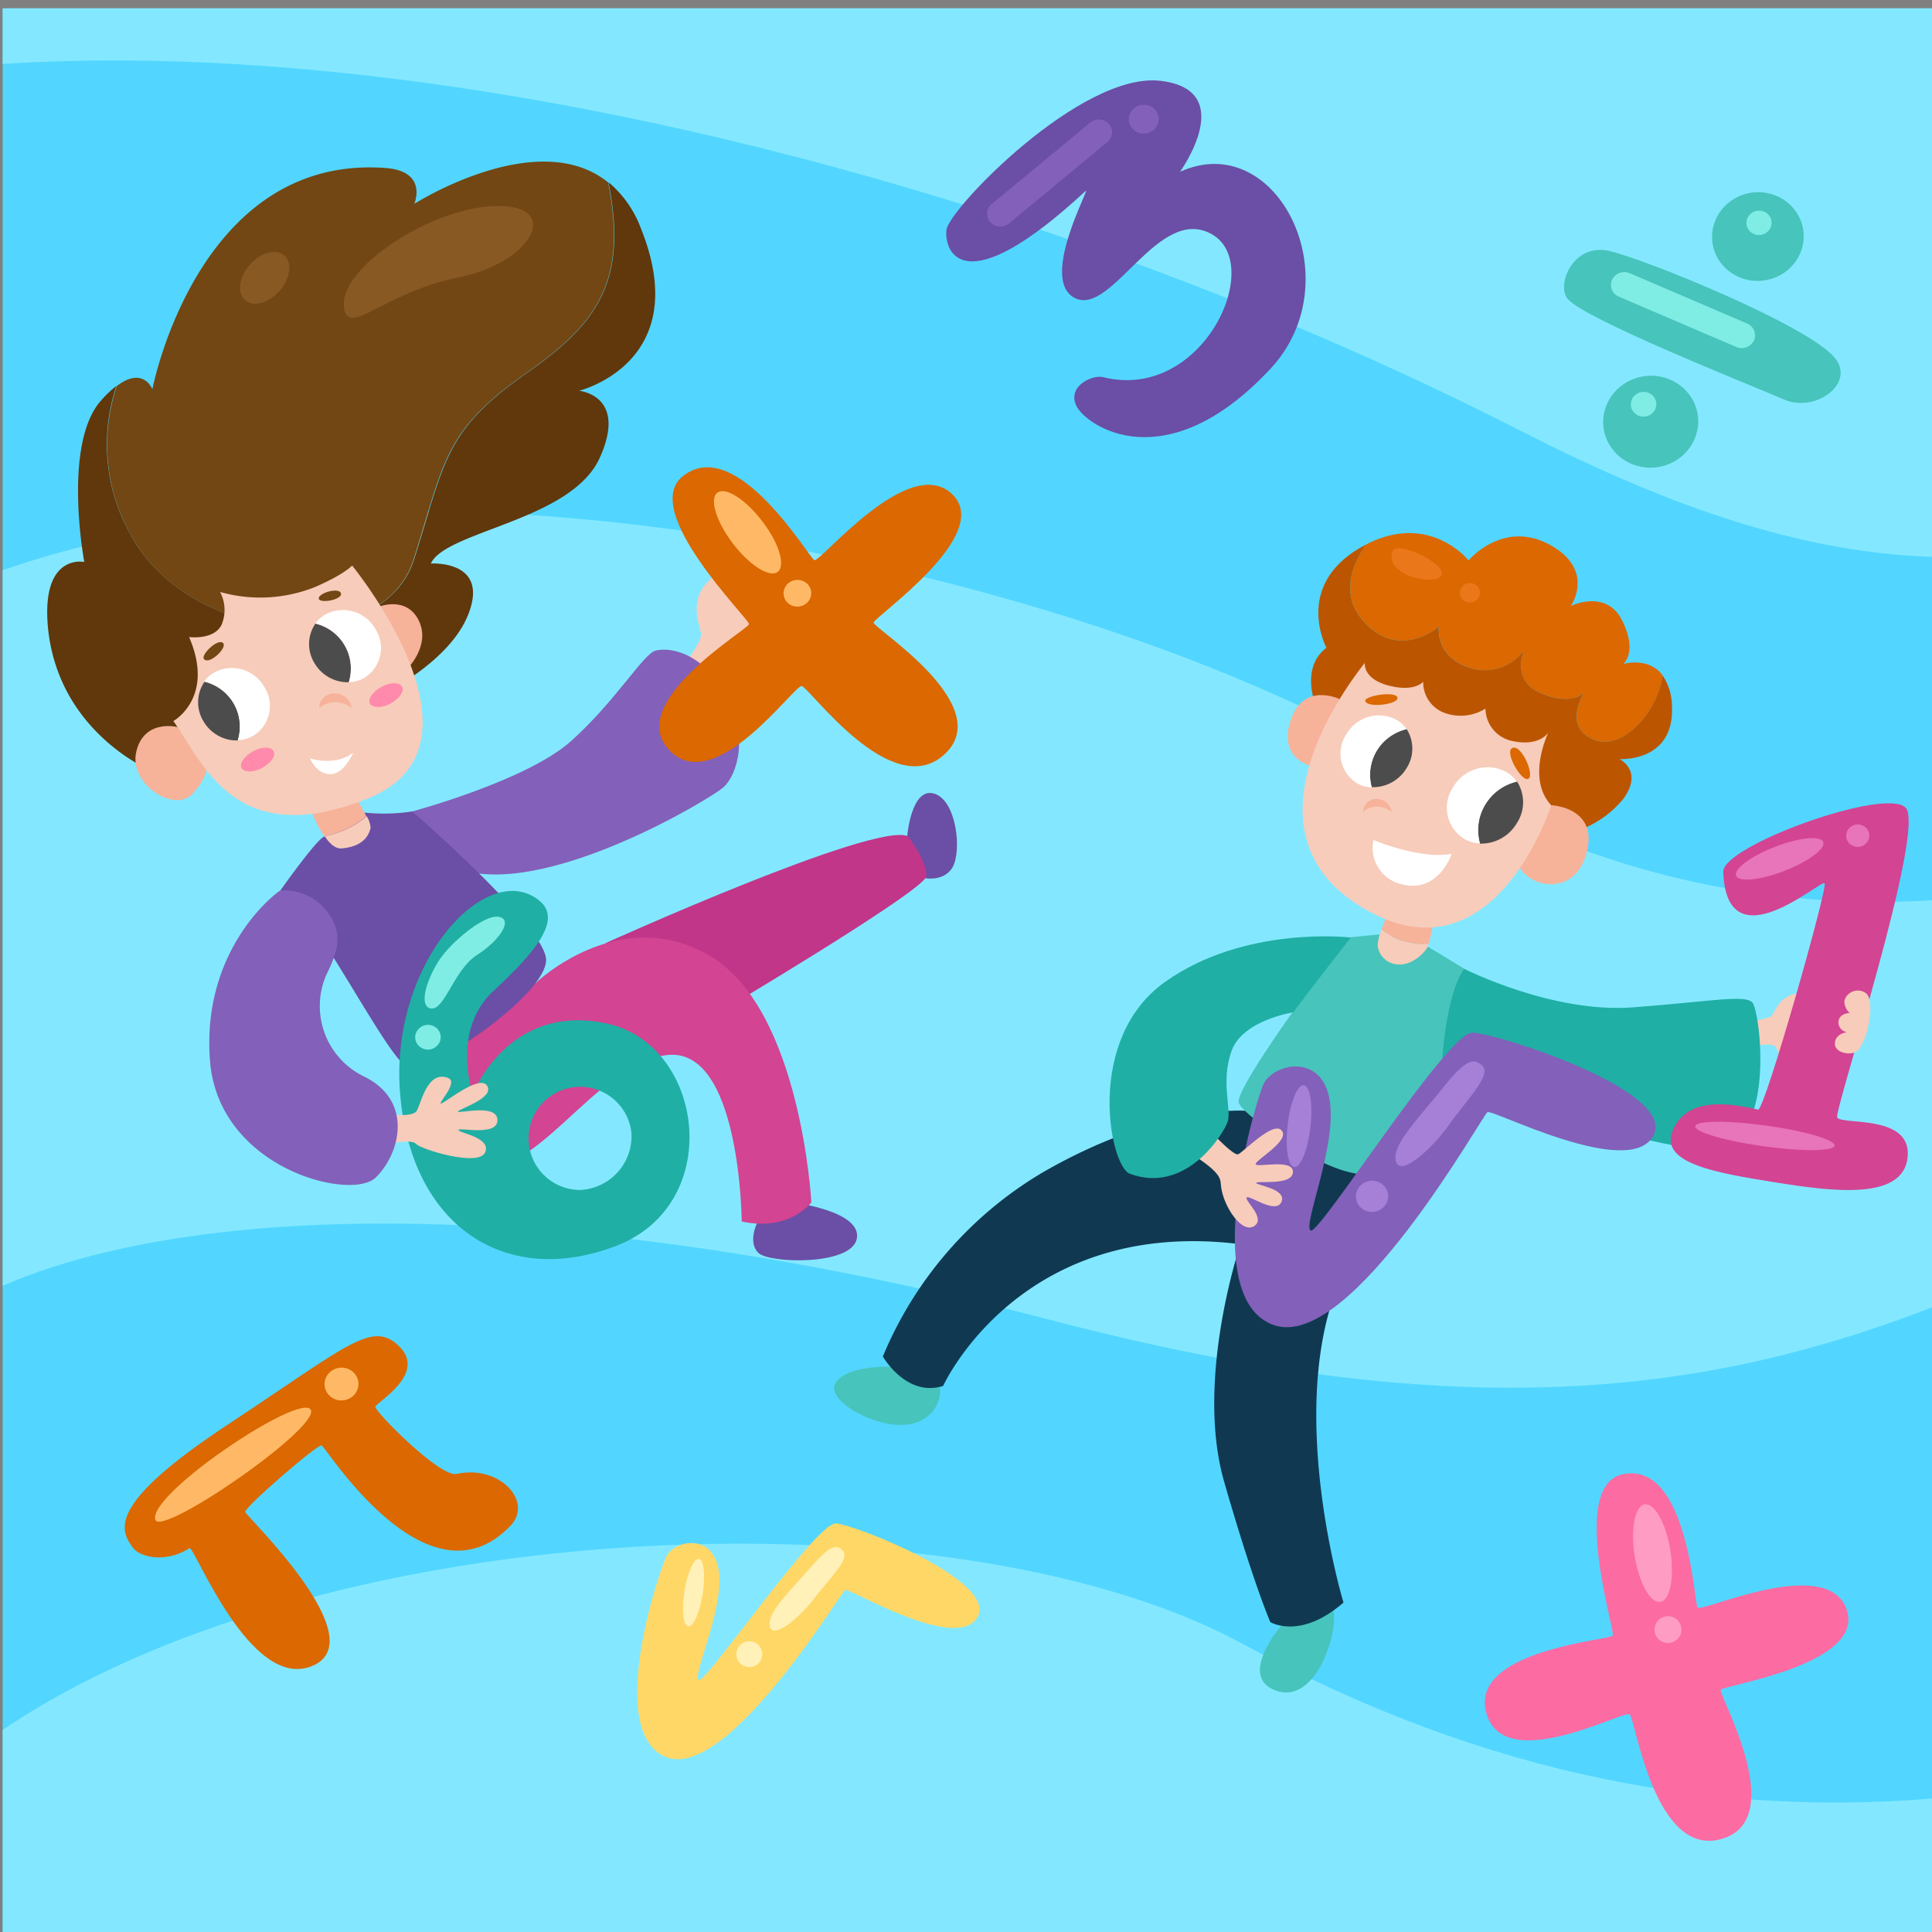 <svg id="Слой_1" data-name="Слой 1" xmlns="http://www.w3.org/2000/svg" xmlns:xlink="http://www.w3.org/1999/xlink" viewBox="0 0 230 230"><rect x="0" y="0" width="230" height="230" fill="#808080" stroke="none"/><defs><style>.cls-1{fill:none;}.cls-2{clip-path:url(#clip-path);}.cls-3{fill:#52d6ff;}.cls-4{fill:#83e8ff;}.cls-5{fill:#47c4bb;}.cls-6{fill:#103951;}.cls-7{fill:#f7ccba;}.cls-8{fill:#20afa4;}.cls-9{fill:#f7b29a;}.cls-10{fill:#db6800;}.cls-11{fill:#bc5500;}.cls-12{fill:#ea781b;}.cls-13{fill:#4c4c4c;}.cls-14{fill:#fff;}.cls-15{fill:#8360ba;}.cls-16{fill:#a580d6;}.cls-17{fill:#d34492;}.cls-18{fill:#e874ba;}.cls-19{fill:#6b4ea5;}.cls-20{fill:#c13689;}.cls-21{fill:#ffb966;}.cls-22{fill:#60380c;}.cls-23{fill:#724714;}.cls-24{fill:#895924;}.cls-25{fill:#ff8aab;}.cls-26{fill:#80ede5;}.cls-27{fill:#fc6ba2;}.cls-28{fill:#ff9cc4;}.cls-29{fill:#ffd766;}.cls-30{fill:#fff1b8;}</style><clipPath id="clip-path"><rect class="cls-1" x="0.32" y="0.8" width="230" height="230"/></clipPath></defs><title>Why Summer Math Programs for 5th Graders Are Important</title><g class="cls-2"><rect class="cls-3" x="-13.93" y="0.99" width="795.53" height="230"/><path class="cls-4" d="M781.59,1H-13.93V9.13C40,.92,119,19.55,181.36,51.45,246.15,84.62,261.45,55,339.74,33.53S458.52,6.64,504.41,47s126,25.1,160.18,0c28.14-20.65,75.16-44.32,117-22.11Z"/><path class="cls-4" d="M-13.93,229l3.33,2h792.2V196.61c-66.33-74.67-112,1.43-192.59-14.29-82.79-16.13-76.49,27.79-141.28,14.34s-86.39-43-136.78-11.65-105.29,42.13-162.88,10.76c-39.58-21.56-132.93-14.2-162,23.17Z"/><path class="cls-4" d="M781.59,88.74c-10.87-17-31.37-33.65-78.31-31.76C634,59.76,581.8,123.83,529.74,123.44S490,94.58,424.32,73,301,73,280.34,89.71,212,118.26,169.43,91.9c-41.21-25.55-135-45.49-183.36-17.54v89.3c11.78-17.3,60.61-26.94,139.5-6.39,93.59,24.37,115.18-12.54,190.71-41.56s104.45,48.53,213.09,53,172.4-55.77,218-51.8c16.18,1.41,27,10.15,34.22,20.83Z"/><path class="cls-5" d="M106.39,162.71s-5.49-.3-6.92,1.93,6.18,6.29,9.9,4.59a4,4,0,0,0,2.26-5.24Z"/><path class="cls-5" d="M152.53,193.53s-5.37,6.2-.49,7.78,7.53-7.83,6.59-9.92S152.53,193.53,152.53,193.53Z"/><path class="cls-6" d="M148.2,132.23s-10.09-.74-24.1,7.36a45.87,45.87,0,0,0-19,21.9s2.79,4.89,7.18,3.5c0,0,9.12-20.15,35.39-16.87,0,0-5.45,16.06-1.94,28.27s5.5,16.72,5.5,16.72,3.56,2.16,8.71-2.33c0,0-8.22-27.05,1.53-42s6.72-10.54,6.72-10.54Z"/><path class="cls-7" d="M208.69,121.56a10.32,10.32,0,0,0,2.23-.59c.16-.22,1.3-3.45,4.26-2.51s-1.72,8.59-1.72,8.59-1.74-1.46-2-2.3-3.35-.07-3.35-.07Z"/><path class="cls-8" d="M174.32,115.34s10.49,5.33,20.14,4.58,13.2-1.51,14.14-.59,2.84,16.19-4.08,17.34-31.67-8.36-32.81-10.66S170.89,115.66,174.32,115.34Z"/><path class="cls-5" d="M164.28,111.23l-3.66.36-6.77,8.94s-6.68,9.3-6.39,10.71,11.71,9.93,16.4,8.39S171.71,126,171.71,126s.43-7.66,2.61-10.67c0,0-4-2.46-5-3S164.28,111.23,164.28,111.23Z"/><path class="cls-7" d="M164.47,110.65a6.57,6.57,0,0,0-.47,1.84,2.51,2.51,0,0,0,2.2,2.3c1.78.31,3.51-1.42,3.79-2.14,0-.07.06-.18.09-.3a8.63,8.63,0,0,1-2.54-.21A7.54,7.54,0,0,1,164.47,110.65Z"/><path class="cls-9" d="M164.94,109.41s-.23.57-.47,1.24a7.54,7.54,0,0,0,3.08,1.5,8.63,8.63,0,0,0,2.54.21c.29-1,.72-3.57.72-3.57Z"/><path class="cls-10" d="M163.07,74.69c4,3.57,8.23-.08,8.23-.08s-.49,3.52,3.63,4.88a5.87,5.87,0,0,0,6.54-2.09s-1.68,3.61,2,5.13,5.13-.05,5.13-.05-2.76,4.22,1.41,5.66c3.17,1.09,7.29-3.23,7.94-7.72-1.69-2.29-4.71-1.37-4.71-1.37s1.76-1.38-.13-5.18S187,72.14,187,72.14s3-4.32-2.55-7.31-9.62,1.89-9.62,1.89-4.64-5.85-12.25-1.87C160.76,67.53,159.37,71.39,163.07,74.69Z"/><path class="cls-11" d="M197.94,80.42c-.65,4.48-4.77,8.81-7.94,7.72-4.17-1.44-1.41-5.66-1.41-5.66s-1.46,1.58-5.13.05-2-5.13-2-5.13a5.87,5.87,0,0,1-6.54,2.09c-4.13-1.36-3.63-4.88-3.63-4.88s-4.22,3.65-8.23.08c-3.7-3.29-2.31-7.15-.47-9.84l-.61.33c-8,4.63-4.07,11.94-4.07,11.94-3,2.25-1.41,6.42-1.41,6.42L186.2,99.32a12.17,12.17,0,0,0,7-4.15c2.53-3.4-.4-4.8-.4-4.8s6.57.41,6.24-6.29A6.6,6.6,0,0,0,197.94,80.42Z"/><ellipse class="cls-12" cx="174.99" cy="70.56" rx="1.2" ry="1.16" transform="translate(-6.56 19.19) rotate(-6.16)"/><path class="cls-12" d="M165.79,65.62c.53-1.36,6.54,1.56,5.8,2.88S164.66,68.47,165.79,65.62Z"/><path class="cls-9" d="M159.48,83.23s-4.35-2.14-5.86,2.6,2.78,5.45,2.78,5.45Z"/><path class="cls-9" d="M184.71,95.86s5.8.26,4.1,5.91-8.1,3.41-8.14.53S184.71,95.86,184.71,95.86Z"/><path class="cls-7" d="M162.48,78.91s-.3,1.88,2.82,2.7,4.13-.45,4.13-.45A3.88,3.88,0,0,0,172,84.88a5.59,5.59,0,0,0,4.84-.52A4,4,0,0,0,180,88.21c3.28.72,4.33-1,4.33-1s-2.67,5.44.34,8.65c0,0-6.46,20.36-21.11,12.94S156.42,86.64,162.48,78.91Z"/><path class="cls-13" d="M164.12,89a5.57,5.57,0,0,0-.82,4.71,4.66,4.66,0,0,0,4.14-2.25,4.31,4.31,0,0,0,0-4.69A5.67,5.67,0,0,0,164.12,89Z"/><path class="cls-14" d="M166.2,85.66a4.47,4.47,0,0,0-5.91,1.74,4.14,4.14,0,0,0,1.25,5.84,3.94,3.94,0,0,0,1.77.51,5.57,5.57,0,0,1,.82-4.71,5.67,5.67,0,0,1,3.33-2.23A3.78,3.78,0,0,0,166.2,85.66Z"/><path class="cls-13" d="M177.05,95.43a5.87,5.87,0,0,0-.87,5A4.93,4.93,0,0,0,180.57,98a4.54,4.54,0,0,0,0-5A6,6,0,0,0,177.05,95.43Z"/><path class="cls-14" d="M179.26,91.87A4.73,4.73,0,0,0,173,93.7a4.36,4.36,0,0,0,1.32,6.17,4.17,4.17,0,0,0,1.87.54,5.87,5.87,0,0,1,.87-5,6,6,0,0,1,3.52-2.35A4,4,0,0,0,179.26,91.87Z"/><path class="cls-9" d="M162.28,96.63a1.53,1.53,0,0,1,1.55-1.51,1.76,1.76,0,0,1,1.84,1.53A2.65,2.65,0,0,0,162.28,96.63Z"/><path class="cls-14" d="M163.51,100s5.46,2.33,9.31,1.65c0,0-1.54,4.71-5.87,3.64A4.44,4.44,0,0,1,163.51,100Z"/><path class="cls-10" d="M162.53,83.44c-.13-.58,3.59-1.23,3.83-.41S162.73,84.34,162.53,83.44Z"/><path class="cls-10" d="M180,89.07c1.06-.63,2.74,3.21,1.95,3.64S179.1,89.58,180,89.07Z"/><path class="cls-15" d="M150.51,128.88c1.46-2.42,6.92-3.36,7.79,2.12s-3.24,14.86-2.27,15.49,16.27-23.58,19.22-23.55,24.43,6.94,21.59,12.25-19.13-3.17-19.76-2.79S160.81,161,151.62,157.74,149.66,130.28,150.51,128.88Z"/><path class="cls-16" d="M156,134.19c-.31,2.69-1.16,4.81-1.91,4.74s-1.11-2.32-.8-5,1.16-4.81,1.91-4.74S156.33,131.5,156,134.19Z"/><ellipse class="cls-16" cx="163.34" cy="142.41" rx="1.92" ry="1.86" transform="translate(-14.34 18.36) rotate(-6.16)"/><path class="cls-16" d="M166.12,137.88c-.12-1.9,3-5.06,5.65-8.37s3.66-3.7,4.73-2.6-1.88,4-4,7S166.29,140.57,166.12,137.88Z"/><path class="cls-7" d="M145,135.59s1.87,1.93,2.37,1.83,4.21-4.07,5.22-2.83-3.2,3.54-3.11,4,4.5-.72,4.44.94-4.19,1-4.36,1.28,3.66.68,3,2.26-3.88-.89-4.15-.51,2.34,2.48.89,3.41-3.64-2.3-3.94-4.73c-.09-.76.2-1.41-2.93-3.49S145,135.59,145,135.59Z"/><path class="cls-8" d="M160.8,111.61s-5.73,7.35-6.83,8.9c0,0-6,.92-7.34,4.56s0,7-.47,8.44-4.94,8.72-11.66,6.22c-2.41-.89-5.37-16,4.16-22.81S160.8,111.61,160.8,111.61Z"/><path class="cls-17" d="M205.15,103.78c-.1-3.07,19.16-10.07,21.69-7.65S218.41,132,218.71,133s8.9-.47,8.39,4.74-8.9,4.12-15.87,3-13.73-2.25-12.09-6.16,6.46-3.37,10.15-2.48c.78.19,8.31-26.39,7.93-26.94S205.53,114.9,205.15,103.78Z"/><ellipse class="cls-18" cx="221.16" cy="99.48" rx="1.38" ry="1.34" transform="translate(-9.4 24.31) rotate(-6.16)"/><path class="cls-18" d="M217.05,100.23c.32.79-1.74,2.33-4.6,3.44s-5.45,1.38-5.77.59,1.74-2.33,4.6-3.44S216.73,99.44,217.05,100.23Z"/><path class="cls-18" d="M218.41,136.39c-.11.68-3.91.71-8.49.07s-8.21-1.71-8.11-2.39,3.91-.71,8.49-.07S218.52,135.71,218.41,136.39Z"/><path class="cls-7" d="M221.14,125.08c1.32-1.36,2.09-6,1-6.84a1.65,1.65,0,0,0-2.57.9,1.91,1.91,0,0,0,.63,1.46s-1.27,0-1.34,1.06a1.2,1.2,0,0,0,1,1.22s-1.42.17-1.42,1.37S220.55,125.69,221.14,125.08Z"/><path class="cls-19" d="M108,99.55s.48-5.86,3.19-5.08,3.34,6.91,2.19,8.81-3.77,1.18-3.77,1.18Z"/><path class="cls-19" d="M90.11,145.64s-1.11,2.27.18,3.52,11.07,1.54,11.71-1.69-7.27-4.26-7.27-4.26Z"/><path class="cls-20" d="M72.08,112.28s32.07-14.5,36-12.73c0,0,2.36,3.06,2.19,4.77s-26.08,17.05-26.08,17.05Z"/><path class="cls-17" d="M63.8,117s10-9.61,20.79-3.16,12,29.3,12,29.3-2.54,3.51-8.29,2.28c0,0-.14-21-9-19.81s-15.84,16-24,13.28S49.33,126,49.33,126Z"/><path class="cls-7" d="M81.6,78.87s1.93-2.42,1.86-3.41S81.61,71.19,85,68.6s6.52,5.07,6.52,5.07L84.63,80Z"/><path class="cls-15" d="M49.07,96.6s13.61-3.65,18.87-8.34S76.56,77.9,78,77.47s5.34-.06,8.3,5,1.46,9.8-.17,11.25-21.62,13.42-31.7,9.66S49.07,96.6,49.07,96.6Z"/><path class="cls-10" d="M96.95,66.69c.83.15,11.23-12.72,16.37-7.89S104,73.47,104,74.13,118.73,84,112.44,89.8s-16.11-8-17-8.13S85.07,95,79.67,89.3s9.46-14.38,9.5-15S76.08,60.81,81.3,56.68C87.71,51.6,96.42,66.59,96.95,66.69Z"/><ellipse class="cls-21" cx="94.93" cy="70.62" rx="1.65" ry="1.59" transform="translate(-7.03 10.6) rotate(-6.16)"/><path class="cls-21" d="M90.78,62.1c2,2.61,2.77,5.3,1.78,6s-3.39-.85-5.36-3.46-2.77-5.3-1.78-6S88.81,59.49,90.78,62.1Z"/><path class="cls-19" d="M43.43,96.74a22.16,22.16,0,0,0,5.64-.14S64.54,110,65,114.09s-13.93,13.9-16.41,13S37.06,107.56,33.38,106c0,0,4.38-6.2,5.23-6.4A39.69,39.69,0,0,0,43.43,96.74Z"/><path class="cls-7" d="M40.69,101c1.85-.16,3.09-.94,3.43-2.45a3.07,3.07,0,0,0-.46-1.38,11.19,11.19,0,0,1-5,2.38C39.2,100.39,39.92,101.08,40.69,101Z"/><path class="cls-9" d="M37.21,96.9a14,14,0,0,0,1.4,2.66,11.19,11.19,0,0,0,5-2.38c-.59-1.2-1.54-2.67-1.54-2.67Z"/><path class="cls-22" d="M62.66,44.45C52.9,51.28,53,54.89,49.31,66.55S23.54,76.93,16,64.42a21.86,21.86,0,0,1-2.14-18.48,13,13,0,0,0-1.83,1.74c-4.62,5.19-2,19.22-2,19.22s-5.3-1.12-4.28,8.2C7.17,87.33,18,91.76,18,91.76l24.4-7.5s10.6-4.35,13.3-11-4.41-6.17-4.41-6.17C53.08,63.19,68,62,71.39,54.52s-2.46-8-2.46-8,13.8-3.34,7.36-19.35a13.16,13.16,0,0,0-3.85-5.48C74.75,33.42,71.23,38.46,62.66,44.45Z"/><path class="cls-23" d="M49.32,24.27S51,20.39,45.91,20C23.5,18.33,18.14,46.34,18.14,46.34s-1.06-2.79-4.23-.39A21.86,21.86,0,0,0,16,64.42c7.49,12.51,29.6,13.8,33.26,2.13s3.59-15.27,13.35-22.1c8.57-6,12.09-11,9.79-22.73C64,14.91,49.32,24.27,49.32,24.27Z"/><path class="cls-24" d="M33.38,34.52c-1.25,1.5-3.1,2.07-4.13,1.27s-.85-2.67.4-4.17,3.1-2.07,4.13-1.27S34.63,33,33.38,34.52Z"/><path class="cls-24" d="M41,36.87c.7,3.07,4.8-2.06,13.6-3.85s12.36-8.57,4.57-8.5S39.89,32.13,41,36.87Z"/><path class="cls-9" d="M21.12,86.55s-3.95-1-4.89,2.91,4.55,7.35,6.67,5.06,1.77-3.77,1.77-3.77Z"/><path class="cls-9" d="M45.06,72.24s3.34-1.37,4.8,1.65-1.46,5.82-1.46,5.82Z"/><path class="cls-7" d="M20.64,85.84s5-2.78,1.87-10c0,0,3,.39,3.88-1.49a4.58,4.58,0,0,0-.19-3.88,17.52,17.52,0,0,0,11.31-.59c3.48-1.5,4.41-2.55,4.41-2.55s17.58,21.45,1.85,27.74S24.23,90.91,20.64,85.84Z"/><path class="cls-13" d="M27.61,83.43a5.54,5.54,0,0,1,.7,4.72,4.59,4.59,0,0,1-4.09-2.29,4.31,4.31,0,0,1,.12-4.69A5.57,5.57,0,0,1,27.61,83.43Z"/><path class="cls-14" d="M25.61,80a4.43,4.43,0,0,1,5.87,1.8,4.17,4.17,0,0,1-1.39,5.83,4,4,0,0,1-1.78.49,5.51,5.51,0,0,0-4-7A3.85,3.85,0,0,1,25.61,80Z"/><path class="cls-9" d="M38,84.29a1.75,1.75,0,0,1,1.77-1.73,2,2,0,0,1,2.1,1.75A3,3,0,0,0,38,84.29Z"/><path class="cls-13" d="M40.82,76.5a5.54,5.54,0,0,1,.7,4.72,4.59,4.59,0,0,1-4.09-2.29,4.31,4.31,0,0,1,.12-4.69A5.57,5.57,0,0,1,40.82,76.5Z"/><path class="cls-14" d="M38.83,73.1a4.43,4.43,0,0,1,5.87,1.8,4.17,4.17,0,0,1-1.39,5.83,4,4,0,0,1-1.78.49,5.51,5.51,0,0,0-4-7A3.85,3.85,0,0,1,38.83,73.1Z"/><path class="cls-25" d="M32.58,89.43c.29.55-.33,1.42-1.39,2s-2.15.51-2.44,0,.33-1.42,1.39-2S32.29,88.88,32.58,89.43Z"/><path class="cls-25" d="M47.87,81.76c.29.55-.33,1.42-1.39,2s-2.15.51-2.44,0,.33-1.42,1.39-2S47.58,81.21,47.87,81.76Z"/><path class="cls-23" d="M24.28,78.46c.62.76,2.92-1.44,2.24-1.94S23.87,78,24.28,78.46Z"/><path class="cls-23" d="M37.94,71.24c0-.66,2.45-1.36,2.65-.6S38,71.91,37.94,71.24Z"/><path class="cls-14" d="M36.91,90.29s3,1,5.15-.7c0,0-1.09,2.6-2.75,2.58S36.91,90.29,36.91,90.29Z"/><path class="cls-8" d="M72.15,121.83c-11.73-2.47-15.87,8.45-15.87,8.45S53.67,122.7,58.72,118s8.23-8.51,5.51-10.76c-6.23-5.16-18,7.45-16.58,23.19s12.68,22.88,25.7,17.89S83.88,124.29,72.15,121.83Zm-2.92,19.83a6.14,6.14,0,1,1,5.94-6.8A6.41,6.41,0,0,1,69.23,141.65Z"/><ellipse class="cls-26" cx="50.95" cy="123.48" rx="1.52" ry="1.47" transform="translate(-12.96 6.18) rotate(-6.16)"/><path class="cls-26" d="M51.09,120c1.75.72,2.82-4.46,5.69-6.31s4.31-4.28,2.57-4.55-5.61,3-7,5.07S49.84,119.46,51.09,120Z"/><path class="cls-7" d="M47.22,132.73s1.84.16,2.34-.42,1.19-4.92,3.74-4c1.34.49-1.06,2.89-.83,3.06s4.62-3.59,5.53-2.1-3.52,2.78-3.49,3.06,4.67-1,4.71,1-4.59.84-4.64,1.19,3.94.87,3.18,2.66-7.71-.38-8.22-1-3.37,0-3.37,0Z"/><path class="cls-15" d="M33.38,106a6.52,6.52,0,0,1,5.49,2.41c2.15,2.77,1.29,4.94-.08,7.78a9.31,9.31,0,0,0,4.62,12c5.82,2.91,4.24,9.16,1.31,12S26,139.12,25,126.28,32.27,106.7,33.38,106Z"/><path class="cls-19" d="M129.22,22.75C130,22,123.58,33.36,128,35.5s9.92-11.23,16.28-7.61-1.12,20-13,17C130,44.6,127,46,128.15,48.34s10.61,8.93,23.08-4.42c9.82-10.51.85-28.73-10.75-23.47,0,0,7.05-9.77-2.37-10.83s-25.16,15.26-25.44,17.76S114.57,36.34,129.22,22.75Z"/><ellipse class="cls-15" cx="136.17" cy="14.18" rx="1.78" ry="1.72" transform="translate(-0.74 14.7) rotate(-6.16)"/><path class="cls-15" d="M131.85,16.9,120.12,26.6a1.62,1.62,0,0,1-2.23-.16h0a1.5,1.5,0,0,1,.18-2.16l11.72-9.69a1.62,1.62,0,0,1,2.23.16h0A1.5,1.5,0,0,1,131.85,16.9Z"/><ellipse class="cls-5" cx="196.51" cy="50.2" rx="5.66" ry="5.47" transform="translate(-4.25 21.38) rotate(-6.16)"/><ellipse class="cls-5" cx="209.27" cy="28.15" rx="5.46" ry="5.28" transform="translate(-1.81 22.63) rotate(-6.16)"/><path class="cls-5" d="M186.62,35.57c-1.38-1.69.69-6.67,4.93-5.7s22.92,8.55,26.66,12.48c3,3.11-2,6.87-5.8,5.22S188.59,38,186.62,35.57Z"/><ellipse class="cls-26" cx="209.41" cy="26.52" rx="1.5" ry="1.45" transform="translate(-1.64 22.63) rotate(-6.16)"/><ellipse class="cls-26" cx="195.66" cy="48.12" rx="1.52" ry="1.47" transform="translate(-4.03 21.28) rotate(-6.16)"/><path class="cls-26" d="M206.71,41.31l-14-6a1.51,1.51,0,0,1-.8-2h0a1.62,1.62,0,0,1,2.09-.79l14,6a1.51,1.51,0,0,1,.8,2h0A1.62,1.62,0,0,1,206.71,41.31Z"/><path class="cls-10" d="M29.19,180c-.17-.5,8.61-8.1,9.1-7.93s12.63,19.81,22.47,9.58c2.79-2.9-1.33-7.32-6.4-6.18-2,.44-9.79-7.49-9.68-8s6.12-3.89,2.9-7.13-6-.3-20.35,9.18c-14.55,9.59-13,12.62-11.36,14.79.77,1,3.75,1.86,6.69,0,.56-.35,7.24,17.17,14.65,14S29.37,180.56,29.19,180Z"/><ellipse class="cls-21" cx="40.66" cy="164.76" rx="2.02" ry="1.95" transform="translate(-17.45 5.32) rotate(-6.16)"/><path class="cls-21" d="M18.48,180.9c.58,2.22,19.75-11,18.51-13.08S17.67,177.81,18.48,180.9Z"/><path class="cls-27" d="M202.1,191.4c.65.5,15.49-6.37,17.74.22s-14.72,9-15,9.55,8.24,15.35.16,17.74-10.29-14.29-11-14.82-15,7.34-17.06-.17,14.71-8.64,15.05-9.21-5.21-17.82,1.18-19.2C201,173.83,201.69,191.08,202.1,191.4Z"/><ellipse class="cls-28" cx="198.57" cy="194.01" rx="1.6" ry="1.6" transform="translate(-53.33 310.69) rotate(-69.19)"/><ellipse class="cls-28" cx="196.72" cy="184.9" rx="2.15" ry="5.88" transform="translate(-26.71 33.36) rotate(-9.08)"/><path class="cls-29" d="M79.43,185.12c1.26-1.94,5.68-2.47,6.17,2.12S82.42,199.41,83.17,200s14-18.8,16.35-18.64,19.33,6.89,16.84,11.16-15.23-3.51-15.75-3.23-14.18,23-21.43,19.84S78.7,186.24,79.43,185.12Z"/><path class="cls-30" d="M83.65,189.77c-.35,2.22-1.12,3.94-1.72,3.84s-.8-2-.45-4.19,1.12-3.94,1.72-3.84S84,187.55,83.65,189.77Z"/><path class="cls-30" d="M90.74,196.85a1.54,1.54,0,1,1-1.63-1.46A1.53,1.53,0,0,1,90.74,196.85Z"/><path class="cls-30" d="M91.61,193.3c0-1.58,2.58-4.06,4.87-6.68s3.08-2.9,3.9-1.94-1.66,3.22-3.47,5.63S91.64,195.54,91.61,193.3Z"/></g></svg>